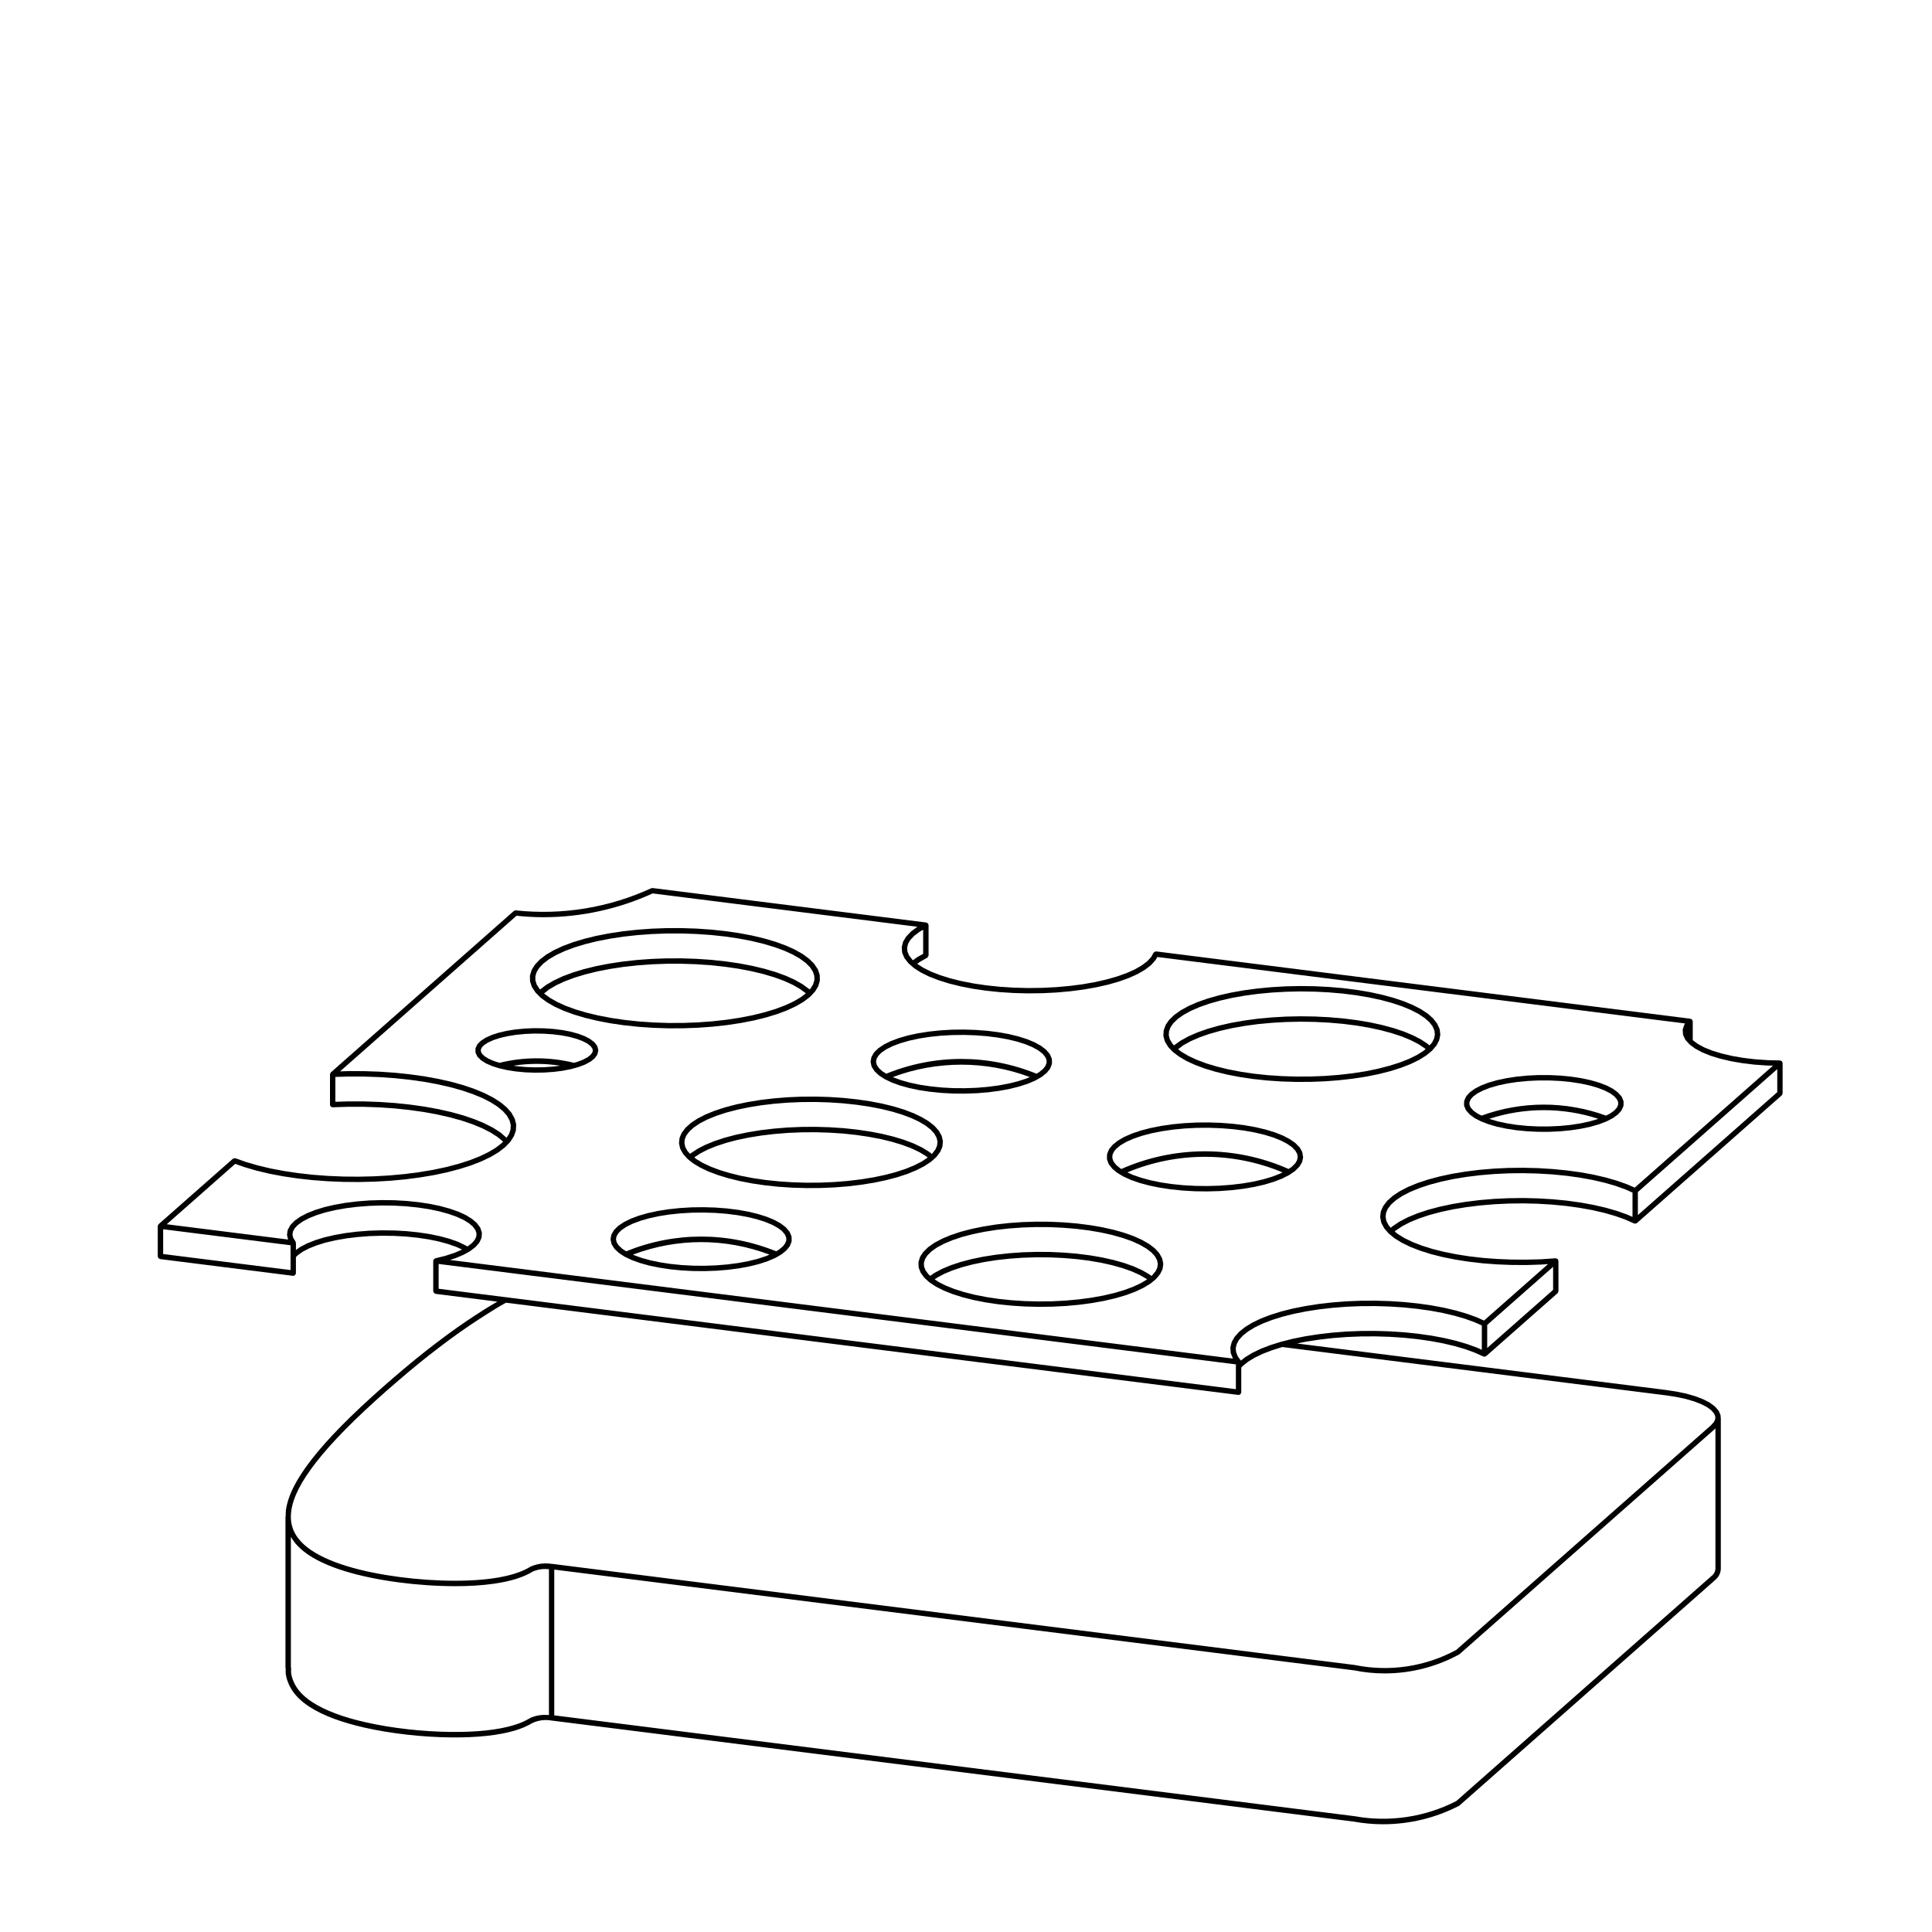 <?xml version="1.0" encoding="UTF-8"?>
<!-- Uploaded to: SVG Repo, www.svgrepo.com, Generator: SVG Repo Mixer Tools -->
<svg fill="#000000" width="800px" height="800px" version="1.1" viewBox="144 144 512 512" xmlns="http://www.w3.org/2000/svg">
 <g>
  <path d="m309.44 415.71 3.785 0.41 3.898 0.266 3.949 0.133 3.977-0.012 3.957-0.145 3.887-0.285 3.777-0.414 3.633-0.551 3.445-0.668 3.219-0.793 2.965-0.898 2.676-1.004 2.367-1.102 2.031-1.188 1.672-1.285 0.391-0.414c0.027-0.02 0.062-0.012 0.086-0.039 0.023-0.023 0.012-0.062 0.031-0.086l0.781-0.828 0.801-1.289c0.035-0.055 0.059-0.113 0.078-0.176l0.391-1.312c0.02-0.07 0.031-0.145 0.031-0.211l-0.02-1.312c0-0.074-0.016-0.148-0.035-0.215l-0.434-1.309c-0.02-0.055-0.051-0.113-0.078-0.164l-0.934-1.402-1.324-1.324-1.691-1.246-2.051-1.168-2.387-1.082-2.707-0.988-2.981-0.887-3.242-0.777-3.457-0.656-3.652-0.531-3.785-0.402-3.898-0.27-3.957-0.129-3.969 0.004-3.957 0.145-3.887 0.285-3.777 0.414-3.633 0.551-3.445 0.668-3.219 0.793-2.965 0.898-2.676 1.004-2.367 1.102-2.031 1.191-1.676 1.285-1.289 1.367-0.801 1.289c-0.035 0.055-0.059 0.113-0.078 0.172l-0.395 1.309c-0.02 0.074-0.031 0.148-0.031 0.223l0.023 1.32c0 0.07 0.016 0.145 0.035 0.211l0.434 1.309c0.02 0.059 0.051 0.113 0.082 0.168l0.93 1.391 0.578 0.578c0.02 0.027 0.012 0.07 0.035 0.094 0.031 0.031 0.074 0.023 0.109 0.051l0.602 0.602 1.691 1.246 2.051 1.168 2.387 1.082 2.707 0.988 2.981 0.887 3.242 0.777 3.457 0.66 3.621 0.527c0.016-0.004 0.027-0.004 0.035-0.004zm-23.547-11.871-0.02-1.098 0.336-1.117 0.66-1.086 1.117-1.176 1.516-1.16 1.898-1.113 2.258-1.047 2.582-0.969 2.887-0.875 3.148-0.777 3.379-0.656 3.57-0.543 3.723-0.41 3.832-0.281 3.902-0.145 3.922-0.004 3.906 0.129 3.848 0.266 3.731 0.398 3.59 0.527 3.394 0.641 3.172 0.758 2.902 0.859 2.613 0.953 2.277 1.031 1.922 1.094 1.539 1.125 1.145 1.137 0.793 1.215 0.367 1.113 0.02 1.098-0.336 1.121-0.66 1.086-0.273 0.285-0.133-0.121-1.691-1.246-2.051-1.168-2.387-1.082-2.707-0.988-2.965-0.875-3.242-0.777-3.457-0.66-3.652-0.527-3.785-0.41-3.898-0.266-3.957-0.129-3.969 0.004-3.957 0.145-3.887 0.285-3.777 0.414-3.633 0.551-3.445 0.668-3.219 0.793-2.965 0.898-2.676 1.004-2.367 1.102-2.031 1.191-1.582 1.207-0.078-0.074-0.789-1.207zm16.738 9.289-3.172-0.758-2.902-0.859-2.613-0.953-2.277-1.031-1.922-1.094-1.539-1.125-0.023-0.023 1.324-1.062 1.898-1.113 2.258-1.047 2.582-0.969 2.887-0.875 3.148-0.777 3.379-0.656 3.57-0.543 3.723-0.41 3.832-0.281 3.902-0.145 3.922-0.004 3.906 0.129 3.848 0.262 3.731 0.402 3.59 0.523 3.394 0.645 3.172 0.758 2.902 0.859 2.613 0.953 2.277 1.031 1.922 1.094 1.566 1.152 0.031 0.027-1.355 1.039-1.898 1.105-2.258 1.047-2.582 0.969-2.887 0.875-3.148 0.777-3.379 0.656-3.57 0.543-3.723 0.41-3.832 0.281-3.902 0.145-3.926 0.012-3.902-0.133-3.848-0.262-3.742-0.402-3.578-0.523z"/>
  <path d="m302.21 421.11-0.602-0.809c-0.035-0.051-0.078-0.094-0.133-0.133l-1.098-0.844-1.422-0.738-1.727-0.645-1.996-0.547-2.219-0.422-2.387-0.301-2.5-0.164-2.543-0.035-2.527 0.109-2.457 0.234-2.312 0.367-2.121 0.492-1.879 0.609-1.598 0.723-1.285 0.832-0.793 0.793c-0.055 0.059-0.102 0.121-0.137 0.195l-0.398 0.828c-0.043 0.098-0.07 0.203-0.07 0.309v0.836c0 0.109 0.023 0.215 0.074 0.316l0.402 0.828c0.035 0.07 0.078 0.137 0.137 0.191l0.922 0.891 1.258 0.789 1.586 0.695 1.871 0.59 2.109 0.48 2.269 0.359c0.016 0.004 0.031 0.004 0.043 0.004l2.445 0.234 2.535 0.098 2.543-0.035 2.5-0.172 2.387-0.301 2.223-0.434 2.008-0.551 1.746-0.664 1.445-0.777 0.98-0.773c0.051-0.039 0.094-0.09 0.133-0.137l0.594-0.812c0.055-0.078 0.098-0.164 0.117-0.254l0.203-0.832c0.031-0.109 0.023-0.227 0-0.34l-0.207-0.836c-0.023-0.086-0.062-0.172-0.121-0.25zm-11.648 5.547-2.422 0.168-2.465 0.035-2.457-0.094-2.387-0.23-0.758-0.117c4.098-0.645 8.273-0.641 12.371 0.004zm10.422-3.754-0.457 0.621-0.793 0.641-1.254 0.668-1.598 0.605-0.781 0.215c-6.453-1.59-13.254-1.59-19.715 0.004l-1.496-0.477-1.422-0.621-1.047-0.641-0.707-0.707-0.281-0.57v-0.508l0.281-0.574 0.582-0.605 1.066-0.684 1.434-0.645 1.75-0.566 2.016-0.469 2.219-0.355 2.371-0.227 2.449-0.102 2.465 0.035 2.422 0.156 2.301 0.289 2.121 0.402 1.879 0.512 1.586 0.59 1.234 0.629 0.91 0.715 0.457 0.613 0.133 0.527z"/>
  <path d="m374.96 426.57c0.02 0.078 0.051 0.156 0.094 0.23l0.758 1.156 1.141 1.059 1.504 0.969 0.023 0.012c0.008 0.004 0.012 0.008 0.02 0.012l1.797 0.855 2.16 0.789 2.441 0.676 2.676 0.566 2.84 0.43h0.035l3.016 0.309 3.113 0.168 3.144 0.023 3.133-0.109 3.066-0.25 2.938-0.391 2.766-0.512 2.547-0.641 2.289-0.746 1.992-0.855 1.664-0.961 1.309-1.066 0.801-1.004c0.051-0.059 0.082-0.121 0.109-0.191l0.398-1.031c0.035-0.082 0.051-0.176 0.051-0.27l-0.02-1.047c0-0.09-0.02-0.176-0.055-0.262l-0.434-1.027c-0.031-0.07-0.07-0.129-0.113-0.188l-0.957-1.109-1.328-1.012-1.672-0.926-2.008-0.832-2.301-0.734-2.562-0.621-2.781-0.496-2.953-0.375-3.066-0.23-3.141-0.098-3.148 0.039-3.106 0.184-3.012 0.32-2.859 0.449-2.66 0.574-2.422 0.699-2.141 0.801-1.828 0.906-1.492 1.012-1.004 0.984c-0.043 0.043-0.082 0.094-0.113 0.148l-0.602 1.02c-0.043 0.074-0.074 0.152-0.09 0.234l-0.191 1.039c-0.016 0.094-0.016 0.188 0.004 0.281zm41 3.266-2.18 0.707-2.457 0.613-2.688 0.496-2.867 0.379-2.996 0.246-3.07 0.109-3.078-0.023-3.047-0.164-2.965-0.305-2.781-0.414-2.594-0.547-2.344-0.645-2.043-0.742-0.234-0.109c11.633-4.379 24.656-4.383 36.289-0.004zm-39.656-5.238 0.492-0.832 0.832-0.832 1.305-0.887 1.688-0.832 2.023-0.754 2.32-0.668 2.578-0.562 2.781-0.438 2.938-0.309 3.039-0.176 3.086-0.039 3.074 0.098 3 0.227 2.879 0.363 2.699 0.48 2.477 0.594 2.195 0.699 1.879 0.777 1.512 0.832 1.125 0.852 0.777 0.922 0.336 0.801 0.016 0.758-0.312 0.809-0.621 0.801-1.105 0.895-0.637 0.367c-12.855-5.219-26.961-5.219-39.816 0.004l-1.027-0.656-0.926-0.84-0.582-0.91-0.168-0.773z"/>
  <path d="m390.73 451.88 0.738-0.656c0.027-0.023 0.07-0.016 0.094-0.047 0.012-0.016 0.004-0.035 0.012-0.051l0.562-0.5 1.02-1.352 0.531-1.219c0.031-0.062 0.051-0.137 0.055-0.207l0.137-1.238c0.012-0.078 0.004-0.156-0.012-0.23l-0.27-1.23c-0.016-0.07-0.039-0.133-0.074-0.191l-0.754-1.344-1.145-1.273-1.512-1.191-1.859-1.117-2.188-1.039-2.492-0.945-2.781-0.848-3.019-0.738-3.246-0.625-3.426-0.496-3.559-0.379-3.672-0.246-3.715-0.113-3.734 0.023-3.707 0.156-3.637 0.297-3.523 0.418-3.371 0.547-3.18 0.664-2.953 0.777-2.695 0.887-2.406 0.98-2.098 1.078-1.758 1.16-1.406 1.254-1.02 1.348-0.527 1.223c-0.031 0.062-0.051 0.137-0.055 0.207l-0.133 1.234c-0.012 0.078-0.004 0.152 0.012 0.23l0.266 1.234c0.016 0.062 0.039 0.129 0.074 0.191l0.758 1.348 1.145 1.27 0.074 0.059h0.004l1.434 1.129 1.859 1.117 2.188 1.031 2.496 0.945 2.773 0.84 3.031 0.742 3.242 0.625 3.391 0.504h0.031l3.562 0.379 3.664 0.246 3.719 0.109 3.734-0.02 3.703-0.156 3.637-0.289 3.523-0.426 3.375-0.543 3.18-0.668 2.953-0.773 2.695-0.887 2.406-0.984 2.098-1.074zm-65.348-4.984 0.109-1.02 0.402-0.965 0.836-1.098 1.234-1.098 1.609-1.062 1.973-1.012 2.301-0.934 2.609-0.855 2.879-0.758 3.109-0.648 3.305-0.535 3.469-0.41 3.582-0.289 3.656-0.152 3.684-0.023 3.66 0.113 3.617 0.242 3.504 0.375 3.367 0.492 3.18 0.609 2.953 0.719 2.695 0.82 2.394 0.898 2.07 0.98 1.723 1.031 1.344 1.055 0.965 1.055 0.613 1.121 0.223 1.02-0.113 1.023-0.398 0.961-0.836 1.102-0.16 0.141-0.824-0.633-1.859-1.117-2.188-1.039-2.496-0.941-2.781-0.848-3.019-0.738-3.246-0.625-3.426-0.5-3.559-0.379-3.672-0.242-3.715-0.113-3.734 0.023-3.707 0.156-3.637 0.297-3.523 0.418-3.371 0.547-3.18 0.664-2.953 0.777-2.695 0.887-2.406 0.98-2.098 1.078-1.738 1.141-0.234 0.191-0.672-0.73-0.613-1.121zm60.902 5.926-2.301 0.941-2.609 0.855-2.879 0.754-3.109 0.648-3.312 0.531-3.465 0.414-3.582 0.285-3.656 0.156-3.684 0.02-3.664-0.109-3.609-0.242-3.523-0.367-3.344-0.492-3.18-0.613-2.957-0.723-2.691-0.816-2.394-0.906-2.07-0.973-1.723-1.031-0.547-0.43 1.594-1.051 1.973-1.012 2.301-0.934 2.609-0.855 2.879-0.758 3.109-0.648 3.305-0.535 3.469-0.41 3.582-0.289 3.656-0.152 3.684-0.023 3.66 0.113 3.617 0.234 3.504 0.375 3.367 0.496 3.18 0.609 2.953 0.719 2.695 0.82 2.394 0.898 2.07 0.98 1.727 1.039 0.543 0.422-1.598 1.055z"/>
  <path d="m353.72 471.54-0.438-1.023c-0.023-0.062-0.062-0.121-0.109-0.176l-0.949-1.113-1.324-1.008-1.672-0.926-2.004-0.832-2.301-0.727-2.555-0.621-2.781-0.5-2.945-0.367-3.066-0.234-3.129-0.094-3.144 0.039-3.102 0.184-3.008 0.32-2.856 0.449-2.656 0.574-2.422 0.695-2.137 0.801-1.82 0.898-1.492 1.008-1.004 0.984c-0.043 0.043-0.082 0.094-0.113 0.148l-0.602 1.02c-0.043 0.074-0.074 0.152-0.09 0.234l-0.188 1.039c-0.016 0.094-0.016 0.188 0.004 0.281l0.23 1.031c0.02 0.082 0.051 0.156 0.094 0.227l0.641 1.012c0.035 0.055 0.074 0.098 0.113 0.145l1.141 1.059 1.5 0.969 1.844 0.875 2.156 0.781 2.43 0.68 2.676 0.555 2.828 0.434c0.016 0.004 0.023 0.004 0.035 0.004l3.016 0.305 3.106 0.168 3.144 0.023 3.129-0.109 3.059-0.25 2.938-0.383 2.762-0.516 2.543-0.633 2.281-0.754 1.988-0.852 0.539-0.309c0.043-0.016 0.074-0.043 0.113-0.066l1.012-0.586 1.305-1.066 0.801-1c0.051-0.059 0.082-0.121 0.109-0.191l0.398-1.027c0.035-0.082 0.051-0.176 0.051-0.27l-0.02-1.039c0-0.09-0.02-0.184-0.059-0.27zm-6.738 5.344-2.176 0.715-2.457 0.609-2.68 0.5-2.863 0.375-2.992 0.246-3.066 0.109-3.078-0.023-3.035-0.164-2.965-0.301-2.769-0.422-2.594-0.543-2.336-0.648-2.035-0.738-0.223-0.105c11.75-4.43 24.477-4.426 36.203-0.008zm5.074-3.352-0.621 0.805-1.102 0.895-0.648 0.371c-12.824-5.203-26.895-5.203-39.738 0.004l-1.031-0.664-0.973-0.914-0.527-0.832-0.168-0.773 0.137-0.773 0.492-0.828 0.832-0.832 1.305-0.879 1.684-0.832 2.016-0.754 2.32-0.664 2.574-0.562 2.773-0.438 2.934-0.309 3.035-0.176 3.086-0.039 3.066 0.094 2.996 0.23 2.875 0.359 2.699 0.488 2.465 0.594 2.195 0.695 1.875 0.777 1.512 0.832 1.121 0.84 0.773 0.926 0.34 0.797 0.016 0.758z"/>
  <path d="m515.32 426.96 2.539-0.988 2.231-1.094 1.898-1.18 1.438-1.188c0.008-0.008 0.023-0.008 0.031-0.016 0.004-0.004 0-0.012 0.004-0.016l0.055-0.047 1.16-1.359 0.664-1.258c0.035-0.059 0.055-0.121 0.07-0.188l0.266-1.273c0.016-0.078 0.02-0.152 0.012-0.23l-0.148-1.273c-0.004-0.07-0.023-0.137-0.055-0.203l-0.641-1.41-1.043-1.34-1.418-1.258-1.781-1.18-2.125-1.098-2.449-1.02-2.742-0.914-3.012-0.812-3.246-0.703-3.449-0.582-3.609-0.457-3.734-0.32-3.812-0.191-3.852-0.055-3.848 0.082-3.805 0.223-3.711 0.355-3.582 0.48-3.414 0.605-3.207 0.727-2.961 0.84-2.688 0.945-2.391 1.043-2.066 1.133-1.711 1.219-1.352 1.312-0.867 1.246c-0.035 0.051-0.062 0.102-0.082 0.164l-0.469 1.27c-0.023 0.07-0.039 0.137-0.043 0.211l-0.066 1.277c-0.004 0.074 0.004 0.152 0.023 0.223l0.348 1.273c0.02 0.062 0.043 0.121 0.078 0.184l0.84 1.367 0.906 0.953c0.012 0.016 0.004 0.039 0.02 0.055 0.016 0.02 0.043 0.012 0.059 0.027l0.25 0.262 1.605 1.219 1.953 1.145 2.289 1.055 2.598 0.969 2.887 0.867 3.133 0.758 3.352 0.641 3.508 0.516h0.031l3.676 0.391 3.777 0.254 3.844 0.121 3.856-0.016 3.828-0.148 3.758-0.289 3.652-0.418 3.512-0.539 3.312-0.668 3.09-0.789zm-61.578-8.562 0.051-1.055 0.398-1.082 0.719-1.059 1.18-1.137 1.566-1.113 1.938-1.062 2.281-0.992 2.594-0.91 2.887-0.816 3.133-0.715 3.352-0.594 3.527-0.477 3.656-0.348 3.75-0.215 3.797-0.082 3.805 0.055 3.766 0.191 3.68 0.316 3.551 0.449 3.387 0.57 3.184 0.684 2.938 0.793 2.648 0.879 2.348 0.973 2.004 1.031 1.637 1.078 1.25 1.098 0.859 1.094 0.508 1.168 0.121 1.055-0.223 1.074-0.523 1.027-0.664 0.77-0.465-0.391-1.781-1.18-2.125-1.098-2.449-1.02-2.742-0.914-3.012-0.812-3.242-0.703-3.449-0.578-3.609-0.457-3.734-0.32-3.812-0.191-3.852-0.055-3.848 0.082-3.805 0.223-3.715 0.348-3.578 0.488-3.414 0.605-3.207 0.727-2.961 0.84-2.688 0.945-2.387 1.043-2.07 1.133-1.691 1.199-0.086 0.074-0.387-0.402-0.699-1.168zm55.34 8.848-3.242 0.66-3.445 0.535-3.598 0.41-3.711 0.285-3.777 0.148-3.805 0.016-3.789-0.121-3.731-0.25-3.637-0.383-3.465-0.512-3.285-0.625-3.055-0.746-2.805-0.84-2.504-0.934-2.18-1-1.82-1.062-1.023-0.773 1.438-1.086 1.945-1.059 2.281-0.992 2.594-0.91 2.887-0.816 3.133-0.715 3.356-0.594 3.523-0.48 3.656-0.344 3.75-0.215 3.797-0.082 3.805 0.055 3.766 0.191 3.68 0.316 3.551 0.449 3.387 0.57 3.184 0.684 2.938 0.793 2.648 0.875 2.348 0.973 2.004 1.031 1.648 1.094 0.27 0.227-0.633 0.52-1.758 1.086-2.117 1.031-2.445 0.953-2.746 0.859z"/>
  <path d="m532.45 438.12c0.031 0.07 0.07 0.133 0.117 0.191l0.93 1.043 1.293 0.949 1.453 0.754c0.016 0.008 0.031 0.016 0.047 0.023l0.145 0.074 1.957 0.758 2.242 0.656 2.496 0.535 2.652 0.41c0.016 0.004 0.023 0.004 0.039 0.004l2.832 0.281 2.922 0.145 2.957 0.004 2.926-0.137 2.844-0.277 2.699-0.41 2.516-0.531 2.273-0.656 1.992-0.766 1.684-0.871 1.34-0.988 0.832-0.934c0.051-0.055 0.094-0.113 0.121-0.184l0.43-0.965c0.039-0.09 0.059-0.184 0.059-0.281l0.016-0.969c0-0.098-0.016-0.195-0.055-0.285l-0.402-0.965c-0.031-0.07-0.07-0.133-0.117-0.191l-0.93-1.043-1.293-0.949-1.637-0.852-1.957-0.758-2.25-0.656-2.496-0.535-2.691-0.414-2.832-0.281-2.922-0.145-2.957-0.004-2.922 0.137-2.848 0.277-2.707 0.41-2.508 0.531-2.277 0.656-1.988 0.766-1.688 0.871-1.332 0.984-0.836 0.934c-0.051 0.059-0.094 0.117-0.121 0.188l-0.43 0.965c-0.039 0.09-0.059 0.184-0.059 0.281l-0.02 0.969c0 0.098 0.016 0.195 0.055 0.285zm32.727 3.086-2.426 0.516-2.621 0.398-2.769 0.266-2.859 0.133-2.887-0.004-2.856-0.137-2.781-0.277-2.59-0.398-2.402-0.516-2.141-0.621-0.172-0.066c9.391-3.062 19.496-3.062 28.887-0.004l-0.223 0.086zm-31.746-5.137 0.324-0.734 0.645-0.742 1.125-0.828 1.523-0.781 1.859-0.715 2.168-0.625 2.414-0.516 2.629-0.398 2.773-0.266 2.856-0.133 2.887 0.004 2.856 0.137 2.762 0.27 2.609 0.402 2.402 0.516 2.141 0.621 1.832 0.707 1.477 0.762 1.082 0.781 0.738 0.852 0.301 0.719-0.012 0.676-0.324 0.738-0.641 0.738-1.133 0.828-1.113 0.57c-10.648-3.894-22.328-3.894-32.98 0l-1.094-0.562-1.082-0.781-0.738-0.852-0.301-0.719z"/>
  <path d="m489.08 449.24-0.59-1.062c-0.031-0.059-0.07-0.109-0.113-0.152l-1.094-1.117-1.465-1.023-1.812-0.945-2.137-0.848-2.43-0.742-2.676-0.633-2.902-0.516-3.059-0.383-3.188-0.25-3.258-0.113-3.273 0.023-3.238 0.168-3.152 0.301-3.012 0.438-2.828 0.562-2.598 0.68-2.336 0.793-2.035 0.895-1.703 1-1.355 1.102-0.848 1.043c-0.043 0.051-0.078 0.113-0.102 0.176l-0.441 1.074c-0.035 0.078-0.055 0.164-0.055 0.25l-0.031 1.082c-0.004 0.09 0.012 0.176 0.039 0.262l0.383 1.074c0.023 0.07 0.059 0.133 0.102 0.191l0.906 1.16 1.285 1.066 0.66 0.398c0.043 0.023 0.07 0.055 0.117 0.07l0.859 0.52 1.977 0.895 2.281 0.797 2.562 0.688 2.793 0.574 2.953 0.449c0.016 0.004 0.023 0.004 0.035 0.004l3.133 0.32 3.227 0.184 3.266 0.043 3.266-0.094 3.199-0.234 3.086-0.367 2.926-0.496 2.727-0.625 2.469-0.742 2.184-0.84 1.875-0.949 1.531-1.047 1.16-1.16 0.648-1.059c0.039-0.07 0.07-0.145 0.09-0.223l0.234-1.078c0.02-0.09 0.02-0.184 0.004-0.27l-0.184-1.082c0-0.082-0.023-0.164-0.062-0.23zm-5.859 5.789-2.07 0.797-2.371 0.707-2.637 0.605-2.856 0.488-3.019 0.359-3.133 0.23-3.203 0.094-3.211-0.043-3.164-0.176-3.086-0.316-2.898-0.438-2.715-0.562-2.469-0.664-2.176-0.758-1.453-0.656c13.164-5.504 27.965-5.5 41.121-0.004zm4.508-3.547-0.473 0.809-0.949 0.945-0.816 0.555c-14.109-6.242-30.211-6.242-44.328 0.004l-0.262-0.156-1.082-0.891-0.734-0.961-0.301-0.84 0.02-0.816 0.355-0.859 0.676-0.852 1.156-0.934 1.539-0.898 1.902-0.836 2.234-0.758 2.508-0.66 2.75-0.543 2.941-0.43 3.086-0.297 3.172-0.164 3.211-0.023 3.191 0.113 3.125 0.246 2.992 0.375 2.828 0.5 2.594 0.613 2.328 0.715 2.019 0.801 1.664 0.867 1.285 0.887 0.926 0.961 0.488 0.875 0.137 0.82z"/>
  <path d="m452.01 477.59c-0.016-0.074-0.039-0.145-0.074-0.207l-0.754-1.328-1.145-1.238-1.523-1.16-1.875-1.074-2.211-0.996-2.519-0.898-2.805-0.793-3.047-0.676-3.254-0.555-3.418-0.434-3.539-0.297-3.621-0.164-3.652-0.02-3.633 0.113-3.57 0.254-3.469 0.391-3.305 0.527-3.125 0.641-2.894 0.758-2.621 0.871-2.32 0.973-2.004 1.062-1.652 1.16-1.285 1.258-0.789 1.176c-0.035 0.059-0.062 0.121-0.09 0.188l-0.375 1.199c-0.02 0.074-0.035 0.152-0.031 0.23l0.035 1.211c0 0.078 0.016 0.156 0.043 0.23l0.449 1.195c0.023 0.059 0.055 0.117 0.094 0.168l0.953 1.289 1.332 1.195 1.703 1.121 2.047 1.039 2.371 0.941 2.668 0.848 2.922 0.734 3.16 0.625 3.312 0.492h0.031l3.484 0.363 3.582 0.23 3.644 0.09 3.641-0.043 3.609-0.184 3.535-0.324 3.394-0.457 3.223-0.582 3.012-0.703 2.762-0.812 2.481-0.926 2.164-1.02 1.832-1.113 0.82-0.672c0.016-0.02 0.047-0.012 0.062-0.031 0.004-0.008 0-0.016 0.004-0.023l0.59-0.484 1.078-1.309 0.582-1.191c0.035-0.07 0.059-0.145 0.07-0.211l0.172-1.207c0.012-0.082 0.012-0.164-0.012-0.242zm-5.629 6.43-2.047 0.961-2.375 0.887-2.672 0.789-2.938 0.684-3.152 0.566-3.332 0.445-3.469 0.316-3.559 0.184-3.586 0.043-3.59-0.09-3.527-0.227-3.438-0.359-3.262-0.48-3.09-0.609-2.844-0.715-2.574-0.816-2.262-0.895-1.918-0.969-1.047-0.688 0.68-0.477 1.871-0.992 2.215-0.922 2.527-0.84 2.809-0.738 3.051-0.629 3.254-0.508 3.406-0.379 3.519-0.25 3.578-0.113 3.59 0.02 3.566 0.164 3.484 0.289 3.356 0.418 3.188 0.551 2.965 0.66 2.723 0.766 2.422 0.855 2.102 0.945 1.746 1 0.25 0.184zm4.309-4.086-0.434 0.934-0.887 1.066-0.23 0.188-0.625-0.453-1.871-1.074-2.215-1-2.519-0.895-2.805-0.793-3.039-0.676-3.258-0.562-3.418-0.43-3.539-0.297-3.621-0.164-3.652-0.02-3.633 0.113-3.57 0.254-3.465 0.391-3.316 0.516-3.125 0.645-2.894 0.758-2.621 0.871-2.32 0.969-2.004 1.066-1.102 0.773-0.488-0.43-0.789-1.082-0.375-0.992-0.023-0.973 0.309-0.992 0.629-0.965 1.098-1.078 1.492-1.047 1.871-0.988 2.215-0.926 2.527-0.84 2.809-0.738 3.055-0.625 3.246-0.512 3.406-0.379 3.519-0.25 3.578-0.113 3.59 0.02 3.566 0.164 3.484 0.289 3.359 0.422 3.184 0.547 2.965 0.66 2.723 0.766 2.426 0.859 2.098 0.941 1.73 0.988 1.352 1.023 0.953 1.02 0.602 1.094 0.195 0.98z"/>
  <path d="m616.33 425.53c-0.027-0.086-0.023-0.184-0.086-0.254-0.004-0.004-0.008-0.004-0.012-0.008-0.008-0.008-0.012-0.012-0.016-0.02-0.051-0.055-0.137-0.055-0.203-0.09-0.016-0.008-0.027-0.012-0.043-0.02-0.078-0.031-0.145-0.098-0.227-0.102-0.004 0-0.008-0.008-0.016-0.008l-3.356-0.082-3.281-0.23-3.152-0.379-2.977-0.512-2.727-0.641-2.434-0.746-2.086-0.836-1.703-0.91-1.277-0.926-0.137-0.156v-4.926c0-0.02-0.02-0.027-0.02-0.047-0.004-0.078-0.051-0.137-0.082-0.211s-0.039-0.145-0.094-0.207c-0.02-0.023-0.039-0.039-0.066-0.062-0.012-0.012-0.012-0.031-0.023-0.043-0.051-0.039-0.113-0.023-0.172-0.043-0.062-0.027-0.102-0.09-0.172-0.098l-141.56-17.836c-0.051-0.008-0.086 0.031-0.137 0.035-0.094 0.008-0.164 0.023-0.25 0.066-0.09 0.043-0.152 0.094-0.219 0.172-0.031 0.035-0.082 0.039-0.105 0.082l-0.602 1.098-1.023 1.117-1.438 1.098-1.82 1.059-2.188 0.984-2.519 0.906-2.824 0.809-3.078 0.699-3.305 0.582-3.484 0.449-3.609 0.32-3.703 0.184-3.734 0.043-3.731-0.102-3.664-0.234-3.566-0.375-3.406-0.5-3.219-0.629-2.973-0.738-2.695-0.848-2.375-0.93-2.027-1.004-1.645-1.047 0.727-0.539 1.922-1.078c0.035-0.02 0.035-0.059 0.066-0.082 0.074-0.055 0.109-0.121 0.156-0.199 0.051-0.086 0.09-0.156 0.105-0.25 0.004-0.035 0.039-0.055 0.039-0.09v-8.016c0-0.066-0.055-0.109-0.07-0.172-0.016-0.059 0.012-0.121-0.023-0.176-0.008-0.016-0.031-0.016-0.039-0.031-0.02-0.031-0.035-0.055-0.059-0.082-0.051-0.055-0.117-0.07-0.18-0.109-0.074-0.043-0.125-0.098-0.211-0.113-0.02-0.004-0.027-0.023-0.043-0.023l-72.5-9.133c-0.07-0.012-0.125 0.039-0.195 0.051-0.066 0.012-0.129-0.023-0.195 0.008-11.199 5.16-23.621 7.172-35.863 5.863h-0.027-0.012c-0.012 0-0.027-0.004-0.039-0.004-0.152 0-0.281 0.07-0.398 0.152-0.023 0.016-0.055 0.008-0.074 0.027l-48.457 42.738c-0.008 0.008-0.004 0.016-0.012 0.023-0.008 0.008-0.016 0.008-0.023 0.016-0.062 0.062-0.066 0.156-0.102 0.238s-0.094 0.148-0.098 0.238c0 0.008-0.008 0.012-0.008 0.02v8.016c0 0.004 0.004 0.008 0.004 0.012 0 0.004-0.004 0.008-0.004 0.012 0.004 0.199 0.078 0.359 0.207 0.48 0.129 0.129 0.309 0.211 0.504 0.211 0.004 0 0.004-0.004 0.008-0.004s0.004 0.004 0.012 0.004l4.102-0.129 4.121 0.004 4.098 0.145 4.035 0.277 3.93 0.414 3.785 0.531 3.609 0.66 3.391 0.766 3.141 0.871 2.856 0.973 2.543 1.055 2.199 1.121 1.836 1.172 1.48 1.23 0.016 0.016-0.379 0.395-1.586 1.219-1.969 1.176-2.316 1.113-2.648 1.039-2.957 0.945-3.227 0.848-3.465 0.738-3.676 0.613-3.832 0.496-3.969 0.367-4.062 0.234-4.109 0.102-4.117-0.035-4.09-0.172-4.016-0.301-3.906-0.438-3.754-0.562-3.566-0.676-3.34-0.793-3.09-0.898-2.84-1.004c-0.035-0.012-0.066 0.012-0.102 0.008-0.094-0.02-0.172 0-0.266 0.016-0.094 0.02-0.172 0.031-0.246 0.082-0.027 0.02-0.066 0.008-0.094 0.031l-19.605 17.273c-0.016 0.012-0.023 0.023-0.039 0.035l-0.012 0.012c-0.008 0.008-0.004 0.016-0.012 0.023-0.051 0.047-0.055 0.117-0.09 0.176-0.047 0.086-0.125 0.148-0.137 0.25 0 0.008 0.008 0.016 0.008 0.023 0 0.016 0 0.027-0.004 0.043 0 0.008-0.008 0.012-0.008 0.02v8.016c0 0.082 0.062 0.133 0.086 0.207 0.031 0.094 0.043 0.184 0.105 0.254s0.145 0.09 0.227 0.129c0.07 0.035 0.121 0.105 0.207 0.117l35.188 4.434c0.031 0.004 0.059 0.004 0.09 0.004 0.188 0 0.355-0.078 0.484-0.199 0.043-0.039 0.047-0.102 0.078-0.148 0.059-0.086 0.133-0.164 0.145-0.273 0.004-0.016-0.012-0.027-0.012-0.047 0-0.016 0.016-0.027 0.016-0.043v-4.242l0.5-0.508 1.305-0.93 1.691-0.879 2.043-0.812 2.352-0.727 2.629-0.609 2.856-0.5 3.019-0.367 3.144-0.242 3.219-0.098 3.227 0.039 3.18 0.172 3.078 0.32 2.926 0.438 2.731 0.566 2.469 0.676 2.168 0.762 1.48 0.68-0.203 0.113-1.973 0.832-2.297 0.738-2.617 0.648c-0.051 0.012-0.07 0.062-0.113 0.082-0.066 0.031-0.133 0.043-0.184 0.094-0.031 0.027-0.043 0.062-0.066 0.094-0.051 0.062-0.07 0.125-0.098 0.203-0.02 0.051-0.066 0.078-0.074 0.133-0.004 0.016 0.012 0.027 0.012 0.047 0 0.016-0.016 0.027-0.016 0.043v8.016c0 0.082 0.062 0.133 0.086 0.207 0.031 0.094 0.043 0.184 0.105 0.254 0.062 0.07 0.145 0.09 0.227 0.129 0.07 0.035 0.121 0.105 0.207 0.117l16.367 2.062c-1.129 0.66-2.281 1.328-3.297 1.973-1.711 1.086-3.394 2.18-5.027 3.281-1.785 1.215-3.508 2.441-5.18 3.672-1.836 1.352-3.609 2.711-5.352 4.074-1.902 1.496-3.754 3-5.555 4.512-1.945 1.629-3.836 3.269-5.773 4.961-0.004 0-0.004 0-0.008 0.004-8.594 7.578-14.824 13.902-19.039 19.332-4.051 5.199-6.273 9.605-6.801 13.457-0.074 0.547-0.051 1.062-0.055 1.59-0.016 0.059-0.066 0.102-0.066 0.164v40.07c0 0.066 0.055 0.109 0.07 0.172-0.016 0.305-0.035 0.609-0.023 0.914 0.035 0.832 0.234 1.711 0.621 2.688 0.328 0.84 0.727 1.605 1.219 2.332 0.492 0.719 1.086 1.41 1.777 2.066 0.754 0.719 1.617 1.402 2.578 2.031 0.93 0.613 1.973 1.207 3.09 1.746 1.082 0.531 2.273 1.031 3.527 1.5 1.18 0.438 2.488 0.871 3.898 1.273 1.332 0.391 2.742 0.746 4.176 1.074 1.711 0.391 3.57 0.746 5.523 1.074 1.805 0.301 3.734 0.566 5.727 0.793 1.934 0.223 3.879 0.391 5.781 0.512 2.023 0.129 3.887 0.195 5.699 0.215 0.449 0.012 0.898 0.012 1.352 0.012 1.18 0 2.371-0.023 3.543-0.07 1.672-0.07 3.184-0.176 4.625-0.328 1.496-0.152 2.934-0.363 4.277-0.625 1.086-0.211 2.117-0.453 3.059-0.719 1.012-0.297 1.945-0.621 2.754-0.969 0.832-0.359 1.535-0.746 2.297-1.172 1.523-0.672 3.211-0.887 4.84-0.609 0.004 0 0.008-0.004 0.016-0.004 0.004 0 0.008 0.008 0.016 0.008l212.72 26.801c2.559 0.461 5.144 0.695 7.731 0.695 6.965 0 13.91-1.668 20.117-4.887 0.027-0.016 0.031-0.047 0.055-0.066 0.027-0.02 0.062-0.012 0.086-0.031l67.621-59.637c0.012-0.012 0.008-0.027 0.02-0.039 0.934-0.715 1.523-1.777 1.594-2.957 0-0.008-0.008-0.016-0.008-0.023 0-0.008 0.008-0.012 0.008-0.02v-40.07c0-0.051-0.043-0.078-0.051-0.125l0.004-0.344c0-0.094-0.02-0.191-0.055-0.281l-0.418-1c-0.031-0.07-0.07-0.133-0.117-0.191l-0.953-1.074-1.344-0.988-1.699-0.879-2.035-0.789-2.332-0.68-2.59-0.555-2.75-0.422c-0.004 0-0.004 0.004-0.008 0-0.004 0-0.008-0.008-0.012-0.008l-97.938-12.34 2.394-0.484 3.445-0.531 3.586-0.414 3.699-0.285 3.773-0.152 3.797-0.02 3.789 0.113 3.719 0.242 3.633 0.375 3.484 0.496 3.305 0.613 3.086 0.723 2.84 0.828 2.543 0.926 2.281 1.02c0.051 0.02 0.102-0.008 0.152 0.004 0.051 0.012 0.082 0.059 0.137 0.059 0.051 0 0.09-0.043 0.141-0.051 0.07-0.016 0.125-0.035 0.188-0.07 0.047-0.023 0.102-0.02 0.145-0.055l18.895-16.66c0.008-0.008 0.004-0.016 0.012-0.023 0.062-0.059 0.074-0.148 0.109-0.227 0.043-0.09 0.105-0.168 0.109-0.266 0-0.008 0.008-0.012 0.008-0.02v-8.016c0-0.008-0.008-0.012-0.008-0.023s0.012-0.016 0.008-0.027c-0.004-0.059-0.059-0.09-0.078-0.141-0.004-0.008-0.008-0.016-0.012-0.027-0.027-0.086-0.023-0.184-0.086-0.254-0.008-0.008-0.016-0.004-0.023-0.012-0.02-0.02-0.047-0.027-0.066-0.043-0.012-0.008-0.027-0.008-0.039-0.016-0.035-0.023-0.078-0.027-0.113-0.047-0.09-0.043-0.168-0.109-0.27-0.113-0.008 0-0.012-0.008-0.023-0.008-0.008 0-0.016 0.008-0.023 0.008-0.008 0-0.016-0.008-0.027-0.008l-3.797 0.266-3.852 0.098-3.871-0.016-3.852-0.152-3.773-0.281-3.664-0.418-3.5-0.547-3.305-0.664-3.066-0.77-2.789-0.879-2.481-0.965-2.137-1.039-1.77-1.094-0.781-0.633 0.344-0.297 1.691-1.121 2.066-1.066 2.41-0.988 2.727-0.906 3.012-0.801 3.258-0.699 3.457-0.57 3.633-0.449 3.754-0.32 3.836-0.184 3.867-0.051 3.867 0.098 3.812 0.227 3.715 0.363 3.57 0.492 3.391 0.613 3.172 0.727 2.902 0.84 2.613 0.93 2.344 1.043c0.051 0.023 0.102-0.008 0.156 0.004 0.051 0.012 0.082 0.055 0.133 0.055 0.047 0 0.086-0.039 0.133-0.051 0.078-0.016 0.133-0.035 0.199-0.074 0.043-0.023 0.098-0.016 0.137-0.051l38.367-33.836c0.008-0.008 0.004-0.016 0.012-0.023 0.062-0.059 0.074-0.148 0.109-0.227 0.043-0.09 0.105-0.168 0.109-0.266 0-0.008 0.008-0.012 0.008-0.02v-8.016c0.008-0.074-0.055-0.133-0.082-0.207zm-38.277 34.375 36.941-32.578v6.109l-36.941 32.578zm-191.04-62.219-1.062 0.789-0.145-0.125-0.887-1.145-0.441-1.047-0.078-1.02 0.266-1.043 0.59-1.008 1.059-1.117 1.473-1.098 0.859-0.484v6.379zm-110.34 46.457-1.969-1.258-2.312-1.18-2.637-1.094-2.938-1.004-3.211-0.895-3.453-0.781-3.672-0.668-3.836-0.535-3.981-0.418-4.082-0.281-4.148-0.145-4.172-0.004-3.387 0.105v-6.586l3.41-0.105 4.121 0.004 4.098 0.145 4.035 0.277 3.93 0.414 3.785 0.531 3.609 0.66 3.391 0.766 3.141 0.871 2.856 0.973 2.543 1.043 2.199 1.121 1.836 1.172 1.457 1.207 1.062 1.207 0.703 1.277 0.301 1.188-0.059 1.18-0.363 1.113-0.688 1.086zm-55.672 29.867v6.574l-33.762-4.254v-6.57zm42.219-1.691-2.559-0.699-2.809-0.586-3-0.449-3.148-0.324-3.242-0.176-3.285-0.039-3.281 0.098-3.211 0.246-3.09 0.379-2.926 0.516-2.715 0.629-2.457 0.758-2.16 0.859-1.848 0.969-1.062 0.762v-1.879c0-0.074-0.059-0.121-0.078-0.188s0.004-0.137-0.035-0.195l-0.613-0.965-0.195-0.828 0.121-0.82 0.477-0.875 0.828-0.875 1.305-0.93 1.691-0.887 2.043-0.812 2.352-0.727 2.629-0.609 2.856-0.5 3.019-0.367 3.144-0.242 3.219-0.098 3.227 0.039 3.18 0.176 3.078 0.316 2.926 0.438 2.731 0.566 2.469 0.676 2.168 0.762 1.836 0.836 1.457 0.891 1.047 0.895 0.699 0.961 0.266 0.848-0.055 0.816-0.398 0.867-0.742 0.867-1.168 0.898-2.402-1.184zm208.3 33.254v0.547 0.004 6.023l-211.28-26.613v-6.574zm-186.88 93.652c-0.012 0.004-0.012 0.02-0.023 0.027-0.012 0.004-0.023-0.004-0.035 0.004-0.773 0.438-1.434 0.797-2.219 1.141-0.758 0.324-1.625 0.629-2.582 0.898-0.898 0.262-1.895 0.492-2.938 0.695-1.305 0.25-2.695 0.457-4.152 0.609-1.391 0.145-2.918 0.25-4.535 0.32-1.59 0.059-3.211 0.074-4.816 0.059-1.789-0.02-3.633-0.09-5.629-0.215-1.879-0.117-3.805-0.285-5.711-0.5-1.969-0.227-3.867-0.488-5.648-0.781-1.93-0.32-3.758-0.68-5.445-1.062-1.41-0.316-2.789-0.668-4.098-1.043-1.367-0.398-2.641-0.816-3.793-1.246-1.211-0.449-2.356-0.934-3.398-1.445-1.062-0.512-2.047-1.074-2.926-1.652-0.891-0.586-1.688-1.215-2.383-1.875-0.613-0.586-1.145-1.207-1.578-1.84-0.434-0.633-0.781-1.305-1.074-2.047-0.324-0.828-0.492-1.555-0.523-2.223-0.012-0.289 0.004-0.574 0.02-0.867l0.012-0.121c0.004-0.082-0.055-0.133-0.078-0.207v-34.586c0.453 0.789 0.988 1.551 1.656 2.269 2.129 2.289 5.309 4.195 9.711 5.844 3.777 1.406 8.344 2.562 13.566 3.426 4.809 0.801 9.965 1.312 14.922 1.48 1.27 0.043 2.504 0.07 3.703 0.07 3.731 0 7.133-0.215 10.156-0.641 4.508-0.637 7.914-1.703 10.422-3.246 1.348-0.594 2.805-0.762 4.25-0.621v38.66c-1.66-0.152-3.309 0.043-4.832 0.715zm218.43 26.098c-0.008 0-0.012 0.004-0.023 0.004-0.008 0-0.012-0.008-0.02-0.012l-212.14-26.727v-38.633l211.96 26.707h0.016c2.68 0.543 5.394 0.812 8.098 0.812 6.844 0 13.633-1.707 19.703-5.019 0.023-0.012 0.023-0.043 0.047-0.055 0.027-0.02 0.062-0.012 0.086-0.031l67.621-59.637c0.012-0.012 0.008-0.031 0.02-0.043 0.012-0.012 0.027-0.004 0.039-0.016l0.129-0.145v37.188c-0.043 0.793-0.438 1.512-1.078 1.969-0.012 0.008-0.008 0.023-0.02 0.035-0.012 0.008-0.023 0.004-0.035 0.012l-67.539 59.566c-8.215 4.238-17.762 5.672-26.867 4.023zm87.613-110.6 2.223 0.645 1.91 0.738 1.531 0.789 1.133 0.82 0.766 0.887 0.32 0.754-0.012 0.719-0.34 0.762-0.762 0.852-67.531 59.555c-8.188 4.438-17.703 5.863-26.836 4.012-0.012-0.004-0.016 0.008-0.027 0.004-0.012 0-0.016-0.012-0.027-0.016l-212.76-26.809c-0.004 0-0.012 0.004-0.016 0.004-0.02-0.004-0.035 0-0.055 0-0.008 0-0.012-0.008-0.02-0.008s-0.012 0.008-0.016 0.008c-1.879-0.289-3.777-0.051-5.519 0.711-0.02 0.008-0.02 0.031-0.039 0.039-0.02 0.008-0.039 0-0.055 0.008-2.309 1.445-5.656 2.484-9.953 3.09-3.922 0.555-8.512 0.738-13.613 0.562-4.894-0.168-9.992-0.676-14.734-1.461-5.137-0.852-9.609-1.977-13.297-3.356-4.133-1.543-7.219-3.391-9.172-5.481-2.18-2.336-3.027-5.004-2.59-8.164 0.492-3.598 2.621-7.777 6.516-12.777 4.156-5.359 10.328-11.617 18.852-19.133 0.02-0.016 0.016-0.047 0.031-0.062l0.02 0.02c1.879-1.633 3.766-3.273 5.703-4.898 1.789-1.5 3.633-2.996 5.523-4.481 1.723-1.352 3.488-2.699 5.312-4.043 1.664-1.219 3.367-2.434 5.137-3.641 1.617-1.094 3.293-2.176 4.992-3.258 1.477-0.938 3.062-1.934 4.828-2.887l194.04 24.441c0.031 0.004 0.059 0.004 0.09 0.004 0.188 0 0.355-0.078 0.484-0.199 0.043-0.039 0.047-0.102 0.078-0.148 0.059-0.086 0.133-0.164 0.145-0.273 0.004-0.016-0.012-0.027-0.012-0.047 0-0.016 0.016-0.027 0.016-0.043v-6.555l0.395-0.406 1.406-1.125 1.781-1.082 2.129-1.023 2.461-0.949 2.711-0.848 101.67 12.809h0.02l2.668 0.414zm-57.949-14.555-2.918-0.852-3.152-0.742-3.371-0.629-3.543-0.5-3.68-0.379-3.777-0.246-3.84-0.117-3.848 0.02-3.824 0.152-3.75 0.293-3.641 0.422-3.504 0.543-3.305 0.664-3.09 0.781-2.832 0.887-2.559 0.984-2.242 1.082-1.914 1.168-1.109 0.887c-0.012-0.016 0-0.039-0.012-0.055l-0.016-0.02s-0.004-0.004-0.004-0.004l-0.781-1.062-0.453-1.16-0.078-1.059 0.266-1.074 0.566-1.031 1.023-1.141 1.406-1.125 1.781-1.082 2.129-1.023 2.461-0.949 2.75-0.859 3.016-0.762 3.246-0.648 3.438-0.535 3.59-0.41 3.699-0.289 3.773-0.152 3.797-0.02 3.785 0.113 3.723 0.242 3.625 0.375 3.496 0.488 3.305 0.613 3.086 0.723 2.84 0.828 2.543 0.922 1.859 0.832v6.449l-1.328-0.59zm22.855-14.34-17.465 15.402v-6.106l17.465-15.406zm-40.121-12.5 2.254 1.098 2.578 1.004 2.875 0.91 3.141 0.793 3.375 0.676 3.559 0.555 3.719 0.43 3.828 0.285 3.902 0.152 3.926 0.016 3.906-0.129 1.719-0.121-16.969 14.965-1.91-0.855-2.633-0.953-2.918-0.852-3.152-0.742-3.371-0.629-3.543-0.5-3.684-0.379-3.773-0.246-3.844-0.113-3.848 0.02-3.824 0.152-3.75 0.297-3.644 0.418-3.5 0.547-3.312 0.66-3.09 0.781-2.832 0.891-2.559 0.984-2.242 1.078-1.914 1.168-1.566 1.254-1.199 1.352-0.707 1.254c-0.035 0.055-0.059 0.113-0.074 0.176l-0.316 1.27c-0.02 0.074-0.023 0.148-0.02 0.223l0.09 1.273c0.004 0.074 0.02 0.145 0.051 0.211l0.543 1.336-207.5-26.137 1.523-0.492 2.102-0.887 1.77-0.988 1.406-1.086 0.914-1.043c0.043-0.055 0.082-0.109 0.113-0.172l0.496-1.074c0.035-0.078 0.059-0.164 0.062-0.25l0.074-1.086c0.004-0.09-0.004-0.184-0.035-0.266l-0.344-1.082c-0.02-0.074-0.055-0.145-0.098-0.203l-0.875-1.172-1.254-1.082-1.625-1.004-1.973-0.906-2.281-0.801-2.559-0.699-2.809-0.586-3-0.449-3.148-0.32-3.242-0.184-3.285-0.039-3.281 0.098-3.215 0.25-3.09 0.379-2.926 0.516-2.715 0.629-2.457 0.758-2.16 0.859-1.84 0.965-1.492 1.074-0.992 1.039c-0.043 0.043-0.078 0.094-0.109 0.148l-0.586 1.066c-0.039 0.074-0.07 0.156-0.082 0.234l-0.164 1.082c-0.012 0.094-0.004 0.188 0.016 0.277l0.262 1.082v0.004l-32.156-4.051 18.148-16.004 2.481 0.875 3.16 0.922 3.41 0.812 3.633 0.688 3.809 0.566 3.957 0.441 4.062 0.305 4.137 0.172 4.168 0.035 4.152-0.102 4.109-0.234 4.023-0.375 3.887-0.508 3.731-0.625 3.527-0.754 3.297-0.867 3.035-0.969 2.742-1.074 2.422-1.16 2.09-1.254 1.73-1.34 0.84-0.879c0.027-0.02 0.066-0.012 0.094-0.039 0.031-0.031 0.023-0.078 0.051-0.113l0.379-0.395 0.949-1.504 0.473-1.371c0.023-0.062 0.035-0.129 0.039-0.195l0.07-1.383c0.004-0.07-0.004-0.145-0.02-0.211l-0.348-1.379c-0.016-0.059-0.039-0.113-0.07-0.168l-0.832-1.48-1.23-1.406-1.609-1.34-1.969-1.258-2.312-1.18-2.637-1.094-2.938-1.004-3.211-0.895-3.453-0.781-3.672-0.668-3.836-0.535-3.988-0.422-4.082-0.281-4.148-0.145-4.172-0.004-2.141 0.066 46.754-41.238c2.383 0.246 4.762 0.387 7.144 0.387 9.957 0 19.828-2.148 28.934-6.305l70.18 8.84-0.121 0.066-1.637 1.219-1.246 1.324-0.742 1.23c-0.039 0.059-0.062 0.121-0.082 0.191l-0.32 1.254c-0.02 0.078-0.023 0.152-0.02 0.23l0.098 1.254c0.012 0.078 0.023 0.152 0.055 0.227l0.527 1.238c0.023 0.055 0.055 0.109 0.094 0.156l1.039 1.32 0.539 0.465c0.008 0.012 0 0.023 0.008 0.035 0.02 0.023 0.055 0.016 0.074 0.039l0.801 0.695 1.801 1.156 2.156 1.066 2.481 0.969 2.785 0.875 3.051 0.758 3.285 0.645 3.469 0.512 3.625 0.379 3.719 0.242 3.785 0.102 3.789-0.043 3.758-0.184 3.672-0.324 3.543-0.457 3.371-0.59 3.152-0.715 2.902-0.824 2.617-0.945 2.309-1.039 1.957-1.137 1.598-1.23 1.211-1.34 0.461-0.816 139.86 17.621-0.082 0.113c-0.051 0.059-0.082 0.129-0.109 0.195l-0.391 1.121c-0.031 0.09-0.043 0.184-0.039 0.277l0.062 1.133c0.004 0.09 0.031 0.176 0.062 0.262l0.516 1.117c0.031 0.062 0.07 0.117 0.113 0.172l0.629 0.695c0.043 0.062 0.078 0.109 0.141 0.156l0.305 0.34 1.477 1.082 1.859 1 2.215 0.891 2.539 0.777 2.812 0.66 3.055 0.527 3.227 0.391 3.344 0.234 1.566 0.039-36.656 32.328-1.973-0.871-2.707-0.965-2.981-0.855-3.242-0.754-3.453-0.629-3.633-0.496-3.769-0.367-3.856-0.242-3.918-0.094-3.922 0.043-3.887 0.184-3.809 0.324-3.691 0.457-3.519 0.582-3.32 0.715-3.09 0.82-2.812 0.934-2.508 1.031-2.188 1.133-1.84 1.219-1.465 1.312-1.074 1.406-0.574 1.285c-0.031 0.062-0.051 0.133-0.059 0.207l-0.156 1.301c-0.012 0.074-0.004 0.148 0.012 0.223l0.254 1.301c0.012 0.07 0.035 0.133 0.062 0.191l0.762 1.418 1.094 1.254c0.004 0.008 0 0.016 0.008 0.023 0.004 0.008 0.016 0.004 0.02 0.008l0.043 0.051 1.543 1.258zm57.07-8.41-2.981-0.859-3.242-0.746-3.453-0.629-3.633-0.504-3.769-0.367-3.863-0.23-3.922-0.098-3.922 0.051-3.887 0.184-3.809 0.324-3.691 0.457-3.519 0.582-3.316 0.707-3.09 0.82-2.812 0.934-2.508 1.031-2.188 1.133-1.832 1.211-0.531 0.449-0.543-0.613-0.625-1.184-0.211-1.082 0.133-1.086 0.438-1.035 0.895-1.16 1.301-1.156 1.691-1.121 2.066-1.066 2.41-0.988 2.727-0.91 3.012-0.801 3.258-0.699 3.457-0.57 3.629-0.449 3.754-0.32 3.836-0.184 3.871-0.043 3.863 0.094 3.812 0.227 3.715 0.363 3.574 0.492 3.391 0.613 3.172 0.734 2.902 0.836 2.613 0.934 1.918 0.852v6.449l-1.387-0.617z"/>
 </g>
</svg>